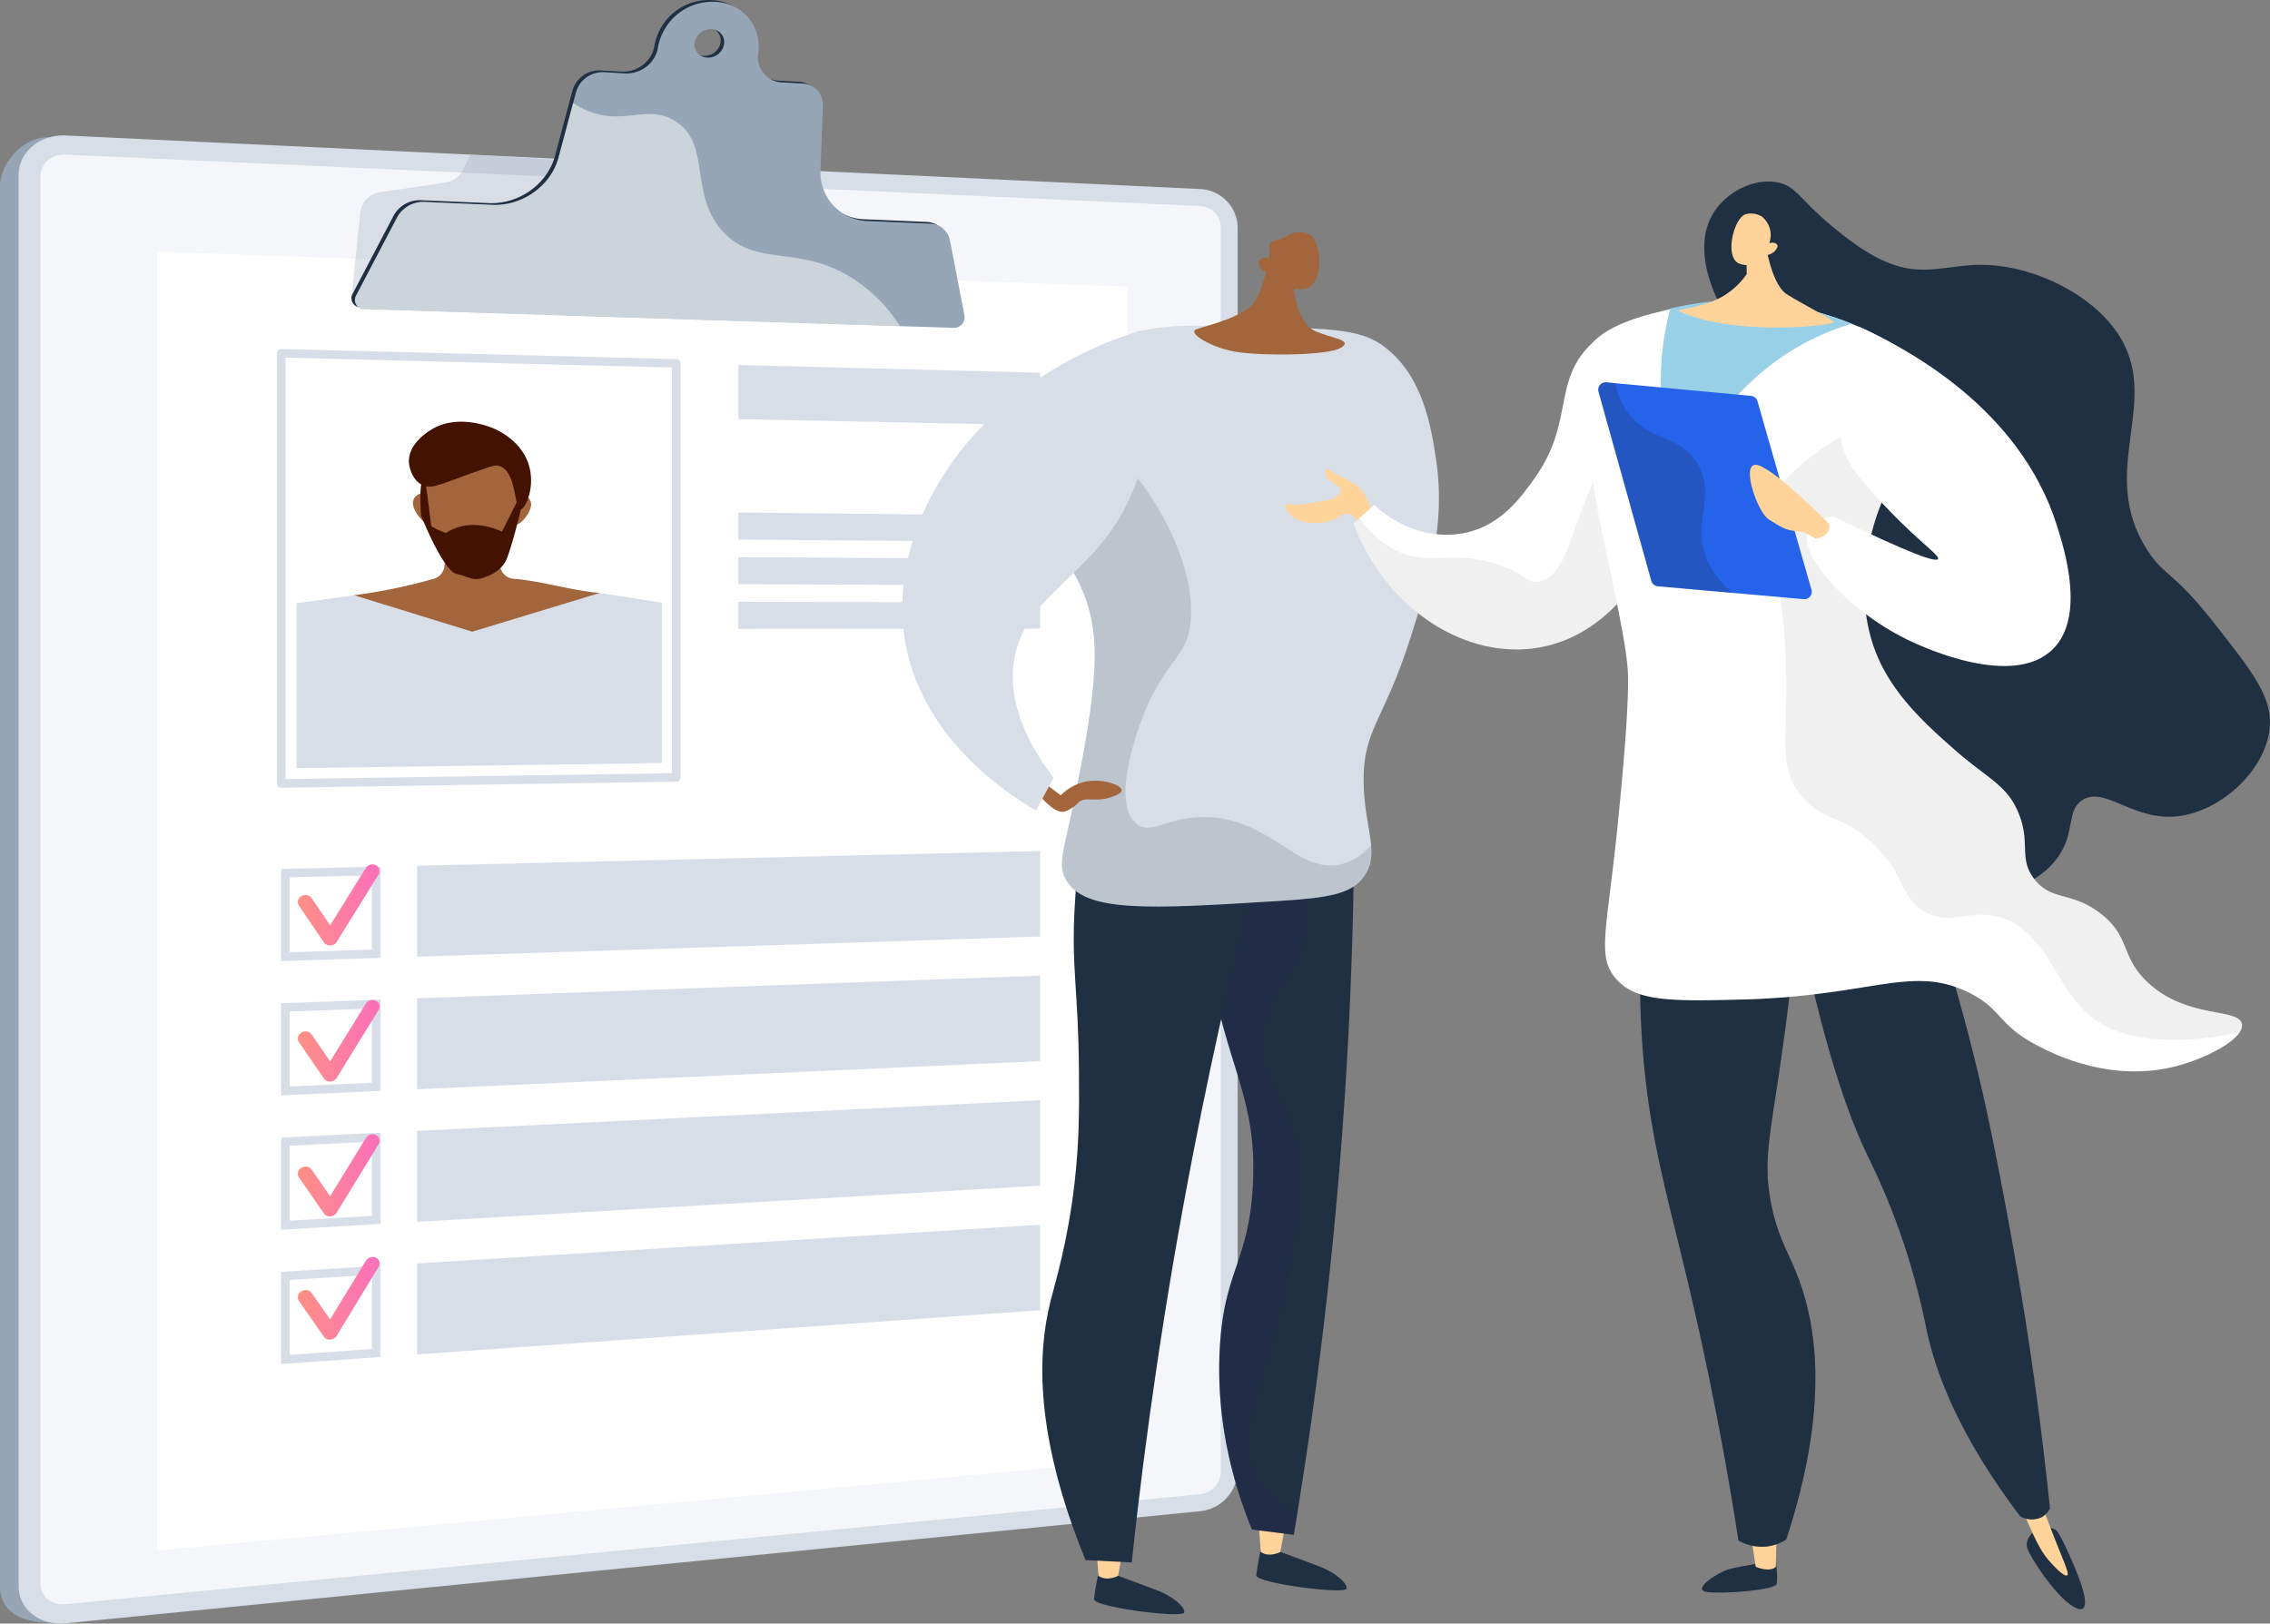 <?xml version="1.0" encoding="UTF-8"?>
<svg xmlns="http://www.w3.org/2000/svg" xmlns:xlink="http://www.w3.org/1999/xlink" width="619.207" height="442.983" viewBox="0 0 619.207 442.983">
  <rect x="0" y="0" width="619.207" height="442.983" fill="#808080" stroke="none"/>
  <defs>
    <linearGradient id="linear-gradient" y1="0.5" x2="1" y2="0.5" gradientUnits="objectBoundingBox">
      <stop offset="0" stop-color="#ff9085"></stop>
      <stop offset="1" stop-color="#fb6fbb"></stop>
    </linearGradient>
    <linearGradient id="linear-gradient-5" x1="-4.521" y1="0.5" x2="-3.074" y2="0.5" gradientUnits="objectBoundingBox">
      <stop offset="0" stop-color="#444b8c"></stop>
      <stop offset="0.996" stop-color="#26264f"></stop>
    </linearGradient>
  </defs>
  <g id="Group_5746" data-name="Group 5746" transform="translate(-1199.047 -1650.297)">
    <g id="Group_4646" data-name="Group 4646" transform="translate(1199.047 1650.297)">
      <path id="Path_5497" data-name="Path 5497" d="M908.953,750.964,600.047,733.8c-7.115-.333-13.519,7.123-13.519,13.383v382c0,8.682,9.235,10.43,16.35,9.732l306.075-30.018a11.325,11.325,0,0,0,10.1-10.977V761.423A10.629,10.629,0,0,0,908.953,750.964Z" transform="translate(-586.528 -696.338)" fill="#97a6b7"></path>
      <path id="Path_5498" data-name="Path 5498" d="M939.186,745.449,629.669,730.827c-7.115-.336-12.909,4.5-12.909,10.814v384.979c0,6.309,5.794,10.852,12.909,10.148l309.517-30.594a11.379,11.379,0,0,0,10.1-11.062V755.991A10.675,10.675,0,0,0,939.186,745.449Z" transform="translate(-611.679 -693.858)" fill="#d8dee8"></path>
      <path id="Path_5499" data-name="Path 5499" d="M659.081,1157.435c-3.838.372-6.967-2.091-6.967-5.491V767.784c0-3.4,3.13-6.024,6.967-5.85L968.6,775.974a5.78,5.78,0,0,1,5.476,5.7v339.762a6.161,6.161,0,0,1-5.476,5.985Z" transform="translate(-641.092 -719.743)" fill="#fff" opacity="0.74"></path>
      <path id="Path_5500" data-name="Path 5500" d="M1106.092,1249.3l-264.731,24.495V919.37l264.731,9.575Z" transform="translate(-798.535 -850.729)" fill="#fff"></path>
      <path id="Path_5501" data-name="Path 5501" d="M1262.8,799.694,1157,800.965l2.373-22.914a6.3,6.3,0,0,1,5.371-5.857l17.918-2.645a6.415,6.415,0,0,0,4.848-3.572l1.943-4.053,46.866,2.779Z" transform="translate(-1061.131 -719.744)" fill="#97a6b7" opacity="0.3" style="mix-blend-mode: multiply;isolation: isolate"></path>
      <path id="Path_5502" data-name="Path 5502" d="M1319.3,576.014a5.592,5.592,0,0,0-5.39-4.529l-16.906-.728a13.248,13.248,0,0,1-13.017-13.9l.652-17.572a5.792,5.792,0,0,0-5.617-6.044l-5.554-.318a6.82,6.82,0,0,1-6.462-7.975,12.175,12.175,0,0,0-11.623-13.989,15.08,15.08,0,0,0-15.723,12.384,7.965,7.965,0,0,1-1.175,3.13,8.8,8.8,0,0,1-7.8,4l-5.729-.328a7.566,7.566,0,0,0-7.651,5.433l-4.764,17.836c-2.06,7.714-9.832,13.288-18.085,12.933l-18.545-.8a8.111,8.111,0,0,0-7.417,4.235l-11.175,21.3a2.465,2.465,0,0,0,2.207,3.691l160.825,5.13a2.907,2.907,0,0,0,2.929-3.3Zm-66.2-49.846a3.573,3.573,0,0,1-3.431-4.13,4.417,4.417,0,0,1,4.6-3.641,3.572,3.572,0,0,1,3.418,4.13A4.416,4.416,0,0,1,1253.106,526.167Z" transform="translate(-1061.131 -510.929)" fill="#1f3042"></path>
      <path id="Path_5503" data-name="Path 5503" d="M1324.972,578.848a5.592,5.592,0,0,0-5.39-4.529l-16.906-.728a13.249,13.249,0,0,1-13.017-13.9l.653-17.571a5.793,5.793,0,0,0-5.617-6.044l-5.555-.318a6.819,6.819,0,0,1-6.461-7.975,12.175,12.175,0,0,0-11.624-13.989,15.081,15.081,0,0,0-15.723,12.385,7.971,7.971,0,0,1-1.174,3.13,8.8,8.8,0,0,1-7.8,4l-5.729-.329a7.565,7.565,0,0,0-7.65,5.434l-4.764,17.836c-2.061,7.714-9.833,13.288-18.085,12.933l-18.545-.8a8.11,8.11,0,0,0-7.417,4.235l-11.175,21.3a2.465,2.465,0,0,0,2.206,3.692l160.824,5.13a2.908,2.908,0,0,0,2.93-3.3ZM1258.775,529a3.572,3.572,0,0,1-3.43-4.13,4.416,4.416,0,0,1,4.595-3.641,3.572,3.572,0,0,1,3.418,4.13A4.417,4.417,0,0,1,1258.775,529Z" transform="translate(-1065.847 -513.287)" fill="#97a6b7"></path>
      <g id="Group_4638" data-name="Group 4638" transform="translate(96.825 28.083)">
        <path id="Path_5504" data-name="Path 5504" d="M1297.448,725.3c-14.346-8.5-25.353-2.474-34.294-12.067-9.571-10.269-3.116-23.787-13.019-30.166-6.34-4.084-12-.482-19.37-1.587a20.806,20.806,0,0,1-8.576-3.444l-3.973,14.875c-2.061,7.714-9.833,13.288-18.085,12.933l-18.545-.8a8.111,8.111,0,0,0-7.417,4.235l-11.175,21.295a2.465,2.465,0,0,0,2.206,3.692l146.156,4.662A42.734,42.734,0,0,0,1297.448,725.3Z" transform="translate(-1162.672 -678.031)" fill="#fff" opacity="0.5" style="mix-blend-mode: soft-light;isolation: isolate"></path>
      </g>
      <g id="Group_4645" data-name="Group 4645" transform="translate(75.528 95.218)">
        <g id="Group_4639" data-name="Group 4639" transform="translate(1.17 136.978)">
          <path id="Path_5505" data-name="Path 5505" d="M1067.671,1920.272v20.251l-22.422.727V1920.8l22.422-.529Zm2.34-2.4-27.1.64v25.15l27.1-.878v-24.912Z" transform="translate(-1042.909 -1913.626)" fill="#d8dee8"></path>
          <path id="Path_5506" data-name="Path 5506" d="M1433.5,1915.916l-169.951,5.51V1896.6l169.951-4.014Z" transform="translate(-1226.471 -1892.588)" fill="#d8dee8"></path>
        </g>
        <g id="Group_4640" data-name="Group 4640" transform="translate(1.17 170.97)">
          <path id="Path_5507" data-name="Path 5507" d="M1067.671,2136.291v20.25l-22.422,1.014v-20.447l22.422-.817Zm2.34-2.426-27.1.988V2160l27.1-1.226v-24.912Z" transform="translate(-1042.909 -2127.308)" fill="#d8dee8"></path>
          <path id="Path_5508" data-name="Path 5508" d="M1433.5,2118.177l-169.951,7.689v-24.825l169.951-6.193Z" transform="translate(-1226.471 -2094.849)" fill="#d8dee8"></path>
        </g>
        <g id="Group_4641" data-name="Group 4641" transform="translate(1.17 204.961)">
          <path id="Path_5509" data-name="Path 5509" d="M1067.671,2352.31v20.247l-22.422,1.3v-20.444l22.422-1.1Zm2.34-2.458-27.1,1.335v25.15l27.1-1.573v-24.912Z" transform="translate(-1042.909 -2340.989)" fill="#d8dee8"></path>
          <path id="Path_5510" data-name="Path 5510" d="M1433.5,2320.437l-169.951,9.869v-24.826l169.951-8.372Z" transform="translate(-1226.471 -2297.109)" fill="#d8dee8"></path>
        </g>
        <g id="Group_4642" data-name="Group 4642" transform="translate(1.17 238.952)">
          <path id="Path_5511" data-name="Path 5511" d="M1067.671,2568.329v20.244l-22.422,1.589v-20.44l22.422-1.393Zm2.34-2.488-27.1,1.682v25.151l27.1-1.921v-24.912Z" transform="translate(-1042.909 -2554.669)" fill="#d8dee8"></path>
          <path id="Path_5512" data-name="Path 5512" d="M1433.5,2522.7l-169.951,12.048V2509.92l169.951-10.551Z" transform="translate(-1226.471 -2499.369)" fill="#d8dee8"></path>
        </g>
        <path id="Path_5513" data-name="Path 5513" d="M1037.118,1197.235a1.171,1.171,0,0,1-1.17-1.17V1078.684a1.17,1.17,0,0,1,1.2-1.169l107.77,2.76a1.17,1.17,0,0,1,1.141,1.17V1194.4a1.171,1.171,0,0,1-1.152,1.17l-107.77,1.666Zm1.17-117.351v114.992l105.43-1.63V1082.584Zm106.6,114.515h0Z" transform="translate(-1035.948 -1077.514)" fill="#d8dee8"></path>
        <path id="Path_5514" data-name="Path 5514" d="M1867.23,1119.927l-82.336-1.664v-14.785l82.336,2.109Z" transform="translate(-1659.029 -1099.115)" fill="#d8dee8"></path>
        <path id="Path_5515" data-name="Path 5515" d="M1867.23,1351.041l-82.336-.673v-7.393l82.336.9Z" transform="translate(-1659.029 -1298.362)" fill="#d8dee8"></path>
        <path id="Path_5516" data-name="Path 5516" d="M1867.23,1423.176l-82.336-.307v-7.392l82.336.529Z" transform="translate(-1659.029 -1358.68)" fill="#d8dee8"></path>
        <path id="Path_5517" data-name="Path 5517" d="M1867.23,1495.31l-82.336.06v-7.393l82.336.162Z" transform="translate(-1659.029 -1418.997)" fill="#d8dee8"></path>
        <g id="Group_4644" data-name="Group 4644" transform="translate(5.372 13.323)">
          <path id="Path_5519" data-name="Path 5519" d="M1067.912,1521.422v-45.008l15.69-2.176,67.02-.625,16.955,2.673v43.738Z" transform="translate(-1067.912 -1420.37)" fill="#d8dee8"></path>
          <path id="Path_5520" data-name="Path 5520" d="M1198.746,1306.492q1.162,10.369,2.324,20.725a4.072,4.072,0,0,0,3.8,3.5c7.853.641,15.663,3.228,23.429,3.857l-34.792,10.574-32.229-9.948a150.482,150.482,0,0,0,21.676-4.47,3.991,3.991,0,0,0,2.938-3.285q.808-6.418,1.616-12.832Z" transform="translate(-1145.584 -1281.333)" fill="#a2653c"></path>
          <g id="Group_4643" data-name="Group 4643" transform="translate(31.752 9.611)">
            <path id="Path_5521" data-name="Path 5521" d="M1422.976,1317.4c-.5,2.236-3.011,4.926-3.983,4.725s-1.355-2.181-.854-4.421,1.7-3.888,2.666-3.684A2.7,2.7,0,0,1,1422.976,1317.4Z" transform="translate(-1390.85 -1297.195)" fill="#a2653c"></path>
            <path id="Path_5522" data-name="Path 5522" d="M1256.94,1315.365c.51,2.273,3.074,5.041,4.063,4.856s1.377-2.171.868-4.44-1.724-3.962-2.714-3.781A2.658,2.658,0,0,0,1256.94,1315.365Z" transform="translate(-1256.848 -1295.517)" fill="#a2653c"></path>
            <path id="Path_5523" data-name="Path 5523" d="M1298.1,1228.881c0,10.108-6.135,21.927-13.74,21.888-7.646-.04-13.876-12.041-13.876-22.249s6.229-14.675,13.876-14.535C1291.962,1214.123,1298.1,1218.773,1298.1,1228.881Z" transform="translate(-1268.19 -1213.981)" fill="#a2653c"></path>
          </g>
          <path id="Path_5524" data-name="Path 5524" d="M1250.209,1207.1c.22,1.777,1.323,4.9,4.006,5.906,2.593.971,5.047-.645,16.7-4.683,2.022-.7,2.889-.977,3.948-.667,4.731,1.389,4,11.793,5.7,11.875,1.349.066,4.344-6.4,2.163-12.66-2.027-5.813-7.513-8.561-8.848-9.206-.591-.285-9.66-4.5-17.266-.141C1255.506,1198.164,1249.55,1201.78,1250.209,1207.1Z" transform="translate(-1219.531 -1189.048)" fill="#441200"></path>
          <path id="Path_7534" data-name="Path 7534" d="M60.02,28.58l-4,7.952s-8.2-4.336-15.248.345a19.776,19.776,0,0,1-3.978-1.807c-.163-.1-1.427-12.188-1.83-12.461-1.825-1.2-1.016,9.475-1.016,9.475s5.941,15.052,9.664,15.954,4.455,1.917,6.881,1.184,5.357-2.03,6.711-5.019,3.947-13.366,4.061-14.156S60.02,28.58,60.02,28.58Z" fill="#441200"></path>
        </g>
        <path id="Path_5525" data-name="Path 5525" d="M1078.805,1936.43a2,2,0,0,1-1.724-.836l-6.822-10.024a1.816,1.816,0,0,1,.667-2.594,2.105,2.105,0,0,1,2.8.54l5.041,7.419,9.754-15.66a2.126,2.126,0,0,1,2.747-.73,1.762,1.762,0,0,1,.716,2.528l-11.43,18.381a2.129,2.129,0,0,1-1.722.976Z" transform="translate(-1064.242 -1773.683)" fill="url(#linear-gradient)"></path>
        <path id="Path_5526" data-name="Path 5526" d="M1078.805,2374.83a1.943,1.943,0,0,1-1.724-.792l-6.822-9.846a1.845,1.845,0,0,1,.667-2.613,2.084,2.084,0,0,1,2.8.468l5.041,7.289,9.754-15.915a2.162,2.162,0,0,1,2.747-.8,1.734,1.734,0,0,1,.716,2.509l-11.43,18.678a2.2,2.2,0,0,1-1.722,1.022Z" transform="translate(-1064.242 -2138.157)" fill="url(#linear-gradient)"></path>
        <path id="Path_5527" data-name="Path 5527" d="M1078.805,2156.616a1.971,1.971,0,0,1-1.724-.815l-6.822-9.934a1.832,1.832,0,0,1,.667-2.6,2.094,2.094,0,0,1,2.8.5l5.041,7.354,9.754-15.788a2.142,2.142,0,0,1,2.747-.765,1.747,1.747,0,0,1,.716,2.518l-11.43,18.53a2.161,2.161,0,0,1-1.722,1A.165.165,0,0,0,1078.805,2156.616Z" transform="translate(-1064.242 -1956.739)" fill="url(#linear-gradient)"></path>
        <path id="Path_5528" data-name="Path 5528" d="M1078.805,2574.17a1.916,1.916,0,0,1-1.724-.77l-6.822-9.768a1.855,1.855,0,0,1,.667-2.62,2.072,2.072,0,0,1,2.8.434l5.041,7.229,9.754-16.028a2.18,2.18,0,0,1,2.747-.834,1.721,1.721,0,0,1,.716,2.5l-11.43,18.813a2.229,2.229,0,0,1-1.722,1.042Z" transform="translate(-1064.242 -2303.883)" fill="url(#linear-gradient)"></path>
      </g>
    </g>
    <g id="Group_4687" data-name="Group 4687" transform="translate(1445.165 1698.45)">
      <g id="Group_4648" data-name="Group 4648">
        <path id="Path_5529" data-name="Path 5529" d="M1794.377,3146.579a63.726,63.726,0,0,0-1.549,8.292c-.048,2.206,24.223,5.28,24.6,3.656s-3.685-4.583-6.619-5.747-11.538-4.332-11.538-4.332Z" transform="translate(-1696.258 -2773.221)" fill="#1f3042"></path>
        <path id="Path_5530" data-name="Path 5530" d="M1803.327,3114.515l-1.392,7.608s-2.979,1.644-5.357,0l-.579-8.449Z" transform="translate(-1698.801 -2746.832)" fill="#ffd399"></path>
        <path id="Path_5531" data-name="Path 5531" d="M1570.862,3179.483a63.843,63.843,0,0,0-1.55,8.293c-.048,2.206,24.223,5.28,24.6,3.655s-3.685-4.583-6.619-5.746-11.538-4.333-11.538-4.333Z" transform="translate(-1517.008 -2799.608)" fill="#1f3042"></path>
        <path id="Path_5532" data-name="Path 5532" d="M1579.813,3147.419l-1.392,7.608s-2.979,1.644-5.357,0l-.578-8.448Z" transform="translate(-1519.553 -2773.221)" fill="#ffd399"></path>
        <path id="Path_5533" data-name="Path 5533" d="M1755.034,2081.7l7.075,17.8c-.346,32.761-2.06,68.275-5.818,106.1-2.8,28.144-6.443,54.724-10.615,79.615l-11.412-1.443c-4.643-11.4-9.83-28.521-8.787-49.061,1.087-21.423,7.795-23.742,9.024-44.241,1.593-26.568-8.963-34.537-12.332-66.917a171.373,171.373,0,0,1,1.826-47.633Z" transform="translate(-1638.884 -1914.604)" fill="#1f3042"></path>
        <path id="Path_5534" data-name="Path 5534" d="M1723.994,2075.927l16.763,3.119c8.728,18.464,10.089,37.063,7.657,45.047-3.44,11.3-10.4,14.445-10.955,26.018-.553,11.452,5.939,14.953,9.13,28.757,2.208,9.557.741,18.066-2.282,34.691-6.091,33.489-15.071,43.159-9.129,54.776,1.689,3.3,4.884,7.325,11.5,10.734-.333,2.056-.665,4.12-1.006,6.154l-11.412-1.443c-4.643-11.4-9.83-28.521-8.787-49.062,1.087-21.425,7.795-23.743,9.024-44.241,1.593-26.567-8.963-34.535-12.332-66.917A171.374,171.374,0,0,1,1723.994,2075.927Z" transform="translate(-1638.884 -1914.604)" opacity="0.3" fill="url(#linear-gradient-5)" style="mix-blend-mode: multiply;isolation: isolate"></path>
        <path id="Path_5535" data-name="Path 5535" d="M1560.1,2107.451c-7.6,28.4-14.736,58.875-21,91.3-7.564,39.149-12.9,76.2-16.59,110.7l-12.6-.651c-13.9-33.99-13.129-56.219-9.593-70.448,1.363-5.482,4.728-16.178,6.6-32.416,1.306-11.319,1.274-20.015,1.2-30.471-.158-22.927-2.167-28.091-1.117-45.532.985-16.37,1.581-24.645,6.633-29.1C1526.947,2089.1,1557.765,2106.131,1560.1,2107.451Z" transform="translate(-1459.924 -1931.291)" fill="#1f3042"></path>
        <path id="Path_5536" data-name="Path 5536" d="M1560.991,1617.045c4.548-6.34.02-13.17-.116-25.884-.154-14.409,5.547-16.35,12.9-39.62,4.888-15.476,9.58-30.333,6.847-48.384-1.31-8.651-3.531-23.324-14.893-31.236-5.864-4.083-14.291-4.4-30.906-4.857-20.547-.57-30.819-.855-38.771,2.551-1.164.5-25.386,11.264-28.633,31.715-3.3,20.815,19.28,25.458,20.084,53.633.361,12.649-3.618,31.739-6.2,44.12-2.478,11.889-3.768,14.88-1.689,18.706,5.01,9.222,22.7,8.125,58.077,5.933C1551.567,1622.865,1557.6,1621.776,1560.991,1617.045Z" transform="translate(-1435.028 -1426.044)" fill="#d8dee8"></path>
        <path id="Path_5537" data-name="Path 5537" d="M1512.606,1633.893c-1.915,5.326-7.561,8.965-12.324,21.91-1.029,2.8-8.354,22.7-1.37,28.3,4.034,3.236,8.3-1.941,18.715-1.827,18.041.2,25.38,15.961,37.43,12.782a16.1,16.1,0,0,0,7.858-5.146c.281,3.2-.03,5.929-1.924,8.569-3.394,4.731-9.425,5.82-23.3,6.679-35.378,2.192-53.068,3.289-58.077-5.933-2.079-3.826-.789-6.817,1.689-18.706,2.582-12.382,6.561-31.472,6.2-44.12-.8-28.176-23.388-32.819-20.084-53.634a32.6,32.6,0,0,1,6.445-14.5C1501.859,1582.293,1518.626,1617.158,1512.606,1633.893Z" transform="translate(-1435.028 -1507.481)" fill="#1f3042" opacity="0.15" style="mix-blend-mode: multiply;isolation: isolate"></path>
        <path id="Path_5538" data-name="Path 5538" d="M1494.947,2092.9l5.493,4.161a13.6,13.6,0,0,1,7.56-3.872c4.308-.591,9.061,1.133,9.066,2.493,0,1.09-3.043,1.944-3.514,2.077-3.8,1.067-6.453-.285-8.066,1.081a11.336,11.336,0,0,1-2.893,2.19,8.22,8.22,0,0,1-1.076.451c-2.542.76-6.427-3.87-6.761-4.274Z" transform="translate(-1457.218 -1928.213)" fill="#a2653c"></path>
        <path id="Path_5539" data-name="Path 5539" d="M1366.126,1521.4c4.992-9.695,9.124-24.82,4.337-48.157-44.963,13.682-70.455,52.616-64.361,85.587,5.023,27.181,30.016,42.227,35.6,45.419l4.793-8.9c-6.129-8.033-12.824-19.721-10.739-32.28C1338.651,1545.658,1356.02,1541.028,1366.126,1521.4Z" transform="translate(-1305.209 -1431.277)" fill="#d8dee8"></path>
        <path id="Path_5540" data-name="Path 5540" d="M1728.113,1363.849s-.955,7.6-3.779,13.118c-2.553,4.989-14.062,7.331-16.435,8.3s3.91,4.861,10.438,6.05,25.44,1.2,29.027-1.023-2.538-2.525-7.1-4.625-6.538-11.5-5.375-15.607S1728.113,1363.849,1728.113,1363.849Z" transform="translate(-1627.738 -1343.548)" fill="#a2653c"></path>
        <g id="Group_4647" data-name="Group 4647" transform="translate(97.28 15.205)">
          <path id="Path_5542" data-name="Path 5542" d="M1800.113,1349.622s3.3,4.858,8.938,3.943c5.048-.819,4.7-12.74,1.218-14.846a6.444,6.444,0,0,0-5.075-.165c-1.013.393-1.323.859-2.992,1.468-1.538.561-2,.429-2.439.875-.547.558-.865,1.83.45,5.065a2.776,2.776,0,0,0-3.05-.685,1.742,1.742,0,0,0-.612.724C1795.966,1347.371,1797.314,1348.918,1800.113,1349.622Z" transform="translate(-1796.416 -1338.119)" fill="#a2653c"></path>
        </g>
      </g>
    </g>
    <g id="Group_1090" data-name="Group 1090" transform="translate(1549.755 1699.819)">
      <path id="Path_2194" data-name="Path 2194" d="M2510.272,3180.485s.6,4.737.2,6.325-14.174,2.734-18.85,2.182,2.785-5.327,5.764-6.224S2510.272,3180.485,2510.272,3180.485Z" transform="translate(-2376.57 -2804.116)" fill="#1f3042"></path>
      <path id="Path_2195" data-name="Path 2195" d="M2544.572,3146.612l1.452,9.5s3.7,1.663,5.482.019l.2-9.949Z" transform="translate(-2417.803 -2778.147)" fill="#ffd399"></path>
      <path id="Path_2196" data-name="Path 2196" d="M2857.267,3144.227s-2.923,2.168-2.144,4.766,7.6,13,12.459,15.958,3.336-3.2,1.922-7.033-5.028-12.275-6.438-13.69S2857.267,3144.227,2857.267,3144.227Z" transform="translate(-2652.853 -2776.186)" fill="#1f3042"></path>
      <path id="Path_2197" data-name="Path 2197" d="M2842.712,3103.184c1.413,3.938,2.772,7.175,3.835,9.563,2.352,5.283,3.637,7.266,5.092,8.984,1.27,1.5,4.275,4.691,5.082,4.159s-1.377-4.423-5.615-15.8c-.617-1.651-2.56-6.91-2.56-6.91h-5.834Z" transform="translate(-2643.555 -2745.584)" fill="#ffd399"></path>
      <path id="Path_2198" data-name="Path 2198" d="M2421.833,2424.621a246.064,246.064,0,0,0-.529,43.905c1.885,24.293,6.742,39.665,12.833,65.566,3.724,15.829,8.74,39.126,13.279,68.262a12.815,12.815,0,0,0,8.142,1.6,12.374,12.374,0,0,0,4.891-1.859c11.909-36.394,8.393-58.948,2.644-73-2.449-5.99-5.42-10.715-7.008-19.922-2.1-12.181.5-18.991,4.2-47.207,2.64-20.111,2.183-23.22.427-26.235C2453.691,2423.671,2432.211,2423.906,2421.833,2424.621Z" transform="translate(-2323.909 -2231.567)" fill="#1f3042"></path>
      <path id="Path_2199" data-name="Path 2199" d="M2046.317,1966.189s-1.672-6.556-4.454-8.287-6.714-3.58-7.615-4.341-1.954,1.512.642,3.251l2.6,1.739a2.561,2.561,0,0,1-.106,1.115,3.91,3.91,0,0,1-3.548,2.235c-6.661,1.395-9.263,1.463-10.279,1.166-.151-.044-.73-.232-.975.025-.392.413.313,1.721.613,2.18,1.8,2.753,8.058,3.95,12.742,1.8,1.71-.786,2.366-1.63,3.614-1.419,1.983.336,3.2,2.952,3.921,5.117Z" transform="translate(-2022.463 -1874.976)" fill="#ffd399"></path>
      <path id="Path_2200" data-name="Path 2200" d="M2594.618,2442.918c7.3,37.68,14.458,57.47,19.876,68.664a187.856,187.856,0,0,1,10.011,24.435,198.912,198.912,0,0,1,6.083,23.275c2.516,11.551,8.732,28.415,25.461,50.534a6.356,6.356,0,0,0,5.788.3,5.607,5.607,0,0,0,2.341-2.43c-2.187-21.148-4.7-38.918-6.876-52.634-.458-2.877-2.472-15.463-5.629-32.089-1.236-6.507-3.047-16.042-5.216-25.834-2.7-12.195-6.841-28.786-13.224-48.665Z" transform="translate(-2455.699 -2245.631)" fill="#1f3042"></path>
      <path id="Path_2201" data-name="Path 2201" d="M2098.581,1842.444l5.691-5.058c.694.7,10.819,10.582,24.973,7.587,9.747-2.063,15.368-10.066,18.969-15.174,10.816-15.344,4.347-26.6,15.992-37.03,3.234-2.9,9.577-6.4,13.724-5.332,9.882,2.547,15.571,32.265,6.007,55.64-1.931,4.718-12.56,30.7-36.672,33.51C2127.8,1878.859,2107.153,1865.142,2098.581,1842.444Z" transform="translate(-2080.1 -1749.152)" fill="#fff"></path>
      <path id="Path_2202" data-name="Path 2202" d="M2511.207,1678.618c-4.138-3.825-12.055-8.234-16.026-18.485-1.2-3.085-5.429-14.017.817-22.379,3.707-4.964,10.593-8.335,16.662-7.141,5.187,1.02,6,4.632,14.811,11.9,3.431,2.829,8.945,7.379,15.082,9.907,10.515,4.333,16.832.256,27.388.721,12.968.572,28.033,7.809,35.29,18.334,12.883,18.679-5.778,37.627,8.331,59.51,4.624,7.169,6.9,5.562,17.854,19.44,10.965,13.9,16.448,20.844,15.473,29.358-1.354,11.816-14.083,23.1-26.067,23.872-11.709.75-19.152-8.461-25.112-4.432-4.243,2.866-1.816,8.444-6.322,15.147-5.808,8.641-17.225,10.364-19.069,10.641-17.113,2.582-40.187-17.486-49.988-41.26C2502.659,1740.88,2533.7,1699.412,2511.207,1678.618Z" transform="translate(-2378.502 -1630.372)" fill="#1f3042"></path>
      <path id="Path_2203" data-name="Path 2203" d="M2505.491,2531.393c-2.449-5.99-5.42-10.715-7.008-19.922-2.1-12.181.5-18.991,4.2-47.207,2.641-20.111,2.184-23.22.427-26.235-3.816-6.553-11.9-9.461-20.158-10.649.11.423.222.847.311,1.257,4.331,19.776-12.2,31.844-4.742,53.584,3.675,10.718,9.54,13.173,10.906,25.607,1.28,11.646-3.362,14.072-2.37,24.657,1.482,15.824,12.723,19.654,15.648,31.772,1.9,7.875.3,19.388-13.582,36.053.231,1.436.461,2.877.689,4.342a12.816,12.816,0,0,0,8.142,1.6,12.367,12.367,0,0,0,4.89-1.858C2514.757,2568,2511.239,2545.444,2505.491,2531.393Z" transform="translate(-2366.307 -2233.866)" fill="#1f3042" opacity="0.3" style="mix-blend-mode: multiply;isolation: isolate"></path>
      <path id="Path_2204" data-name="Path 2204" d="M2175.718,1885.139c-17.82,14.075-15.836,41.072-26.792,42.441-3.346.418-3.162-2.147-11.144-4.742-11.673-3.8-17.157.039-25.37-2.845-3.4-1.194-7.825-3.745-12.182-9.764l-1.649,1.466c8.572,22.7,29.216,36.415,48.684,34.142,24.112-2.814,34.741-28.792,36.672-33.51a71.579,71.579,0,0,0,4.53-33.63A37.184,37.184,0,0,0,2175.718,1885.139Z" transform="translate(-2080.1 -1818.403)" fill="#9c9c9c" opacity="0.15" style="mix-blend-mode: multiply;isolation: isolate"></path>
      <path id="Path_2205" data-name="Path 2205" d="M2356.253,1777.939c1.092-1.7,4.563-6.4,19.3-9.86a84.8,84.8,0,0,1,38.606-.987,86.229,86.229,0,0,1,44.814,25.678,60.469,60.469,0,0,0-23.743,29.676c-1.97,5.432-7.788,24,.533,41.394,4.794,10.022,13.276,17.546,19.718,23.261,9.662,8.571,14.666,9.889,17.9,17.568,3.528,8.362-.027,12.44,4.354,18.164,4.7,6.147,10.217,3.29,18.191,9.507,8.168,6.368,5.262,11.609,12.7,18.647,10.8,10.225,25.122,6.9,25.788,11.505.574,3.958-9.6,9.328-18.25,11.505-17.123,4.313-32.058-2.926-36.5-5.157-12.3-6.177-10.172-10.176-19.547-14.885-15.7-7.886-26.426.889-62.179,1.792-19.363.49-29.153.6-34.516-5.95-4.9-5.984-2.323-12.547.616-40.833v0c.944-9.446,2.922-29.225,2.934-40.5.007-6.66-2.3-17.544-6.923-39.311-.272-1.284-2.773-13.043-4.792-28.753C2353.435,1786.254,2353.7,1781.909,2356.253,1777.939Z" transform="translate(-2273.563 -1732.542)" fill="#fff"></path>
      <g id="Group_1089" data-name="Group 1089" transform="translate(131.684 58.623)" opacity="0.15" style="mix-blend-mode: multiply;isolation: isolate">
        <path id="Path_2206" data-name="Path 2206" d="M2668.194,2031.639c-7.434-7.038-4.527-12.279-12.7-18.647-7.975-6.217-13.487-3.36-18.191-9.508-4.381-5.725-.826-9.8-4.354-18.164-3.239-7.679-8.243-9-17.9-17.568-6.442-5.716-14.923-13.24-19.718-23.261-8.321-17.393-2.5-35.962-.533-41.394a60.463,60.463,0,0,1,23.744-29.676c-.446-.481-.972-1.028-1.535-1.6-30.516,4.194-48.308,21.827-50.508,27.048-5.087,12.068,2.966,16.5,3.174,51.312.1,16.638-1.7,23.207,3.7,30.152,6.174,7.942,13.289,5.484,22.217,15.869,6.86,7.978,5.761,13.036,12.167,16.4,6.888,3.614,11.275-.6,19.043,1.059,12.979,2.768,15.753,17.733,24.332,25.919,6.489,6.191,18.485,10.52,42.143,5.874a3.292,3.292,0,0,0,.706-2.3C2693.315,2038.543,2679,2041.864,2668.194,2031.639Z" transform="translate(-2564.816 -1871.817)" fill="#9c9c9c"></path>
      </g>
      <path id="Path_2207" data-name="Path 2207" d="M2608.473,1848.8c-3.244,6.888,11.663,22.933,28.23,30.552,3.376,1.553,27.617,12.7,38.421,1.981,8.927-8.857,3.166-27.171,1.108-33.709-10.1-32.1-41.119-48.436-54.118-54.326-9.7,24.259-3.988,35.068-1.74,38.443,2.35,3.526,8.906,10.932,15.87,17.457,4.9,4.589,7.948,6.823,7.538,7.538-.511.891-6.252-.792-28.552-11.647C2612.645,1845.506,2609.582,1846.447,2608.473,1848.8Z" transform="translate(-2465.851 -1753.739)" fill="#fff"></path>
      <path id="Path_2209" data-name="Path 2209" d="M2533.044,1677.627s-2.961,4.064-7.6,2.37c-4.157-1.516-1.676-12.254,1.622-13.478a5.828,5.828,0,0,1,4.469.614,6.467,6.467,0,0,1,2.031,7.273c1.051-.3,1.975-.028,2.206.492.295.66-.595,1.558-.8,1.762A3.527,3.527,0,0,1,2533.044,1677.627Z" transform="translate(-2401.664 -1657.583)" fill="#ffd399"></path>
      <g id="Group_1353" data-name="Group 1353" transform="matrix(0.998, 0.07, -0.07, 0.998, 103.759, 31.004)">
        <path id="Path_1761" data-name="Path 1761" d="M7.81,50.734S17.341,16.74,51.062,4.252A85.944,85.944,0,0,0,35.284.743C19.247-1.245,9.46,1.122,1.448,3.548A72.764,72.764,0,0,0,7.81,50.734Z" transform="translate(0 0)" fill="#98d0e8"></path>
      </g>
      <path id="Path_2208" data-name="Path 2208" d="M2486.806,1694.976s1.539,12.3,6.08,15.122,11.882,6.5,12.691,7.5-28.131,4.11-42.472-3.128h0c4.726-.985,6.011-1.348,6.011-1.348a26.572,26.572,0,0,0,6.074-2.4,20.653,20.653,0,0,0,6.678-6.176l-.053-6.812Z" transform="translate(-2356.117 -1679.29)" fill="#ffd399"></path>
      <path id="Path_2210" data-name="Path 2210" d="M2375.83,1856.033l39.474,3.7a2.017,2.017,0,0,1,1.751,1.454l14.731,51.437a2.018,2.018,0,0,1-2.117,2.566l-39.8-3.511a2.016,2.016,0,0,1-1.766-1.468l-14.406-51.622A2.018,2.018,0,0,1,2375.83,1856.033Z" transform="translate(-2288.361 -1801.236)" fill="#2563eb"></path>
      <path id="Path_2211" data-name="Path 2211" d="M2565.61,1964.854s-13.594-13.909-19.126-15.964-.635,12.616,2.607,14.686,4.506,2.859,7.035,3.176l2.529.316,3.32,1.77S2566.242,1968.332,2565.61,1964.854Z" transform="translate(-2417.355 -1871.404)" fill="#ffd399"></path>
      <path id="Path_2212" data-name="Path 2212" d="M2402.1,1900.524c-1.49-8.131,3.1-14.436-1.3-22.057-4.522-7.84-12.463-6.517-18.165-12.975a18.773,18.773,0,0,1-4.245-9.218l-2.566-.24a2.018,2.018,0,0,0-2.132,2.552l14.406,51.622a2.016,2.016,0,0,0,1.766,1.468l20.21,1.783C2404.939,1908.844,2402.814,1904.4,2402.1,1900.524Z" transform="translate(-2288.361 -1801.236)" fill="#1f3042" opacity="0.25" style="mix-blend-mode: multiply;isolation: isolate"></path>
    </g>
  </g>
</svg>
